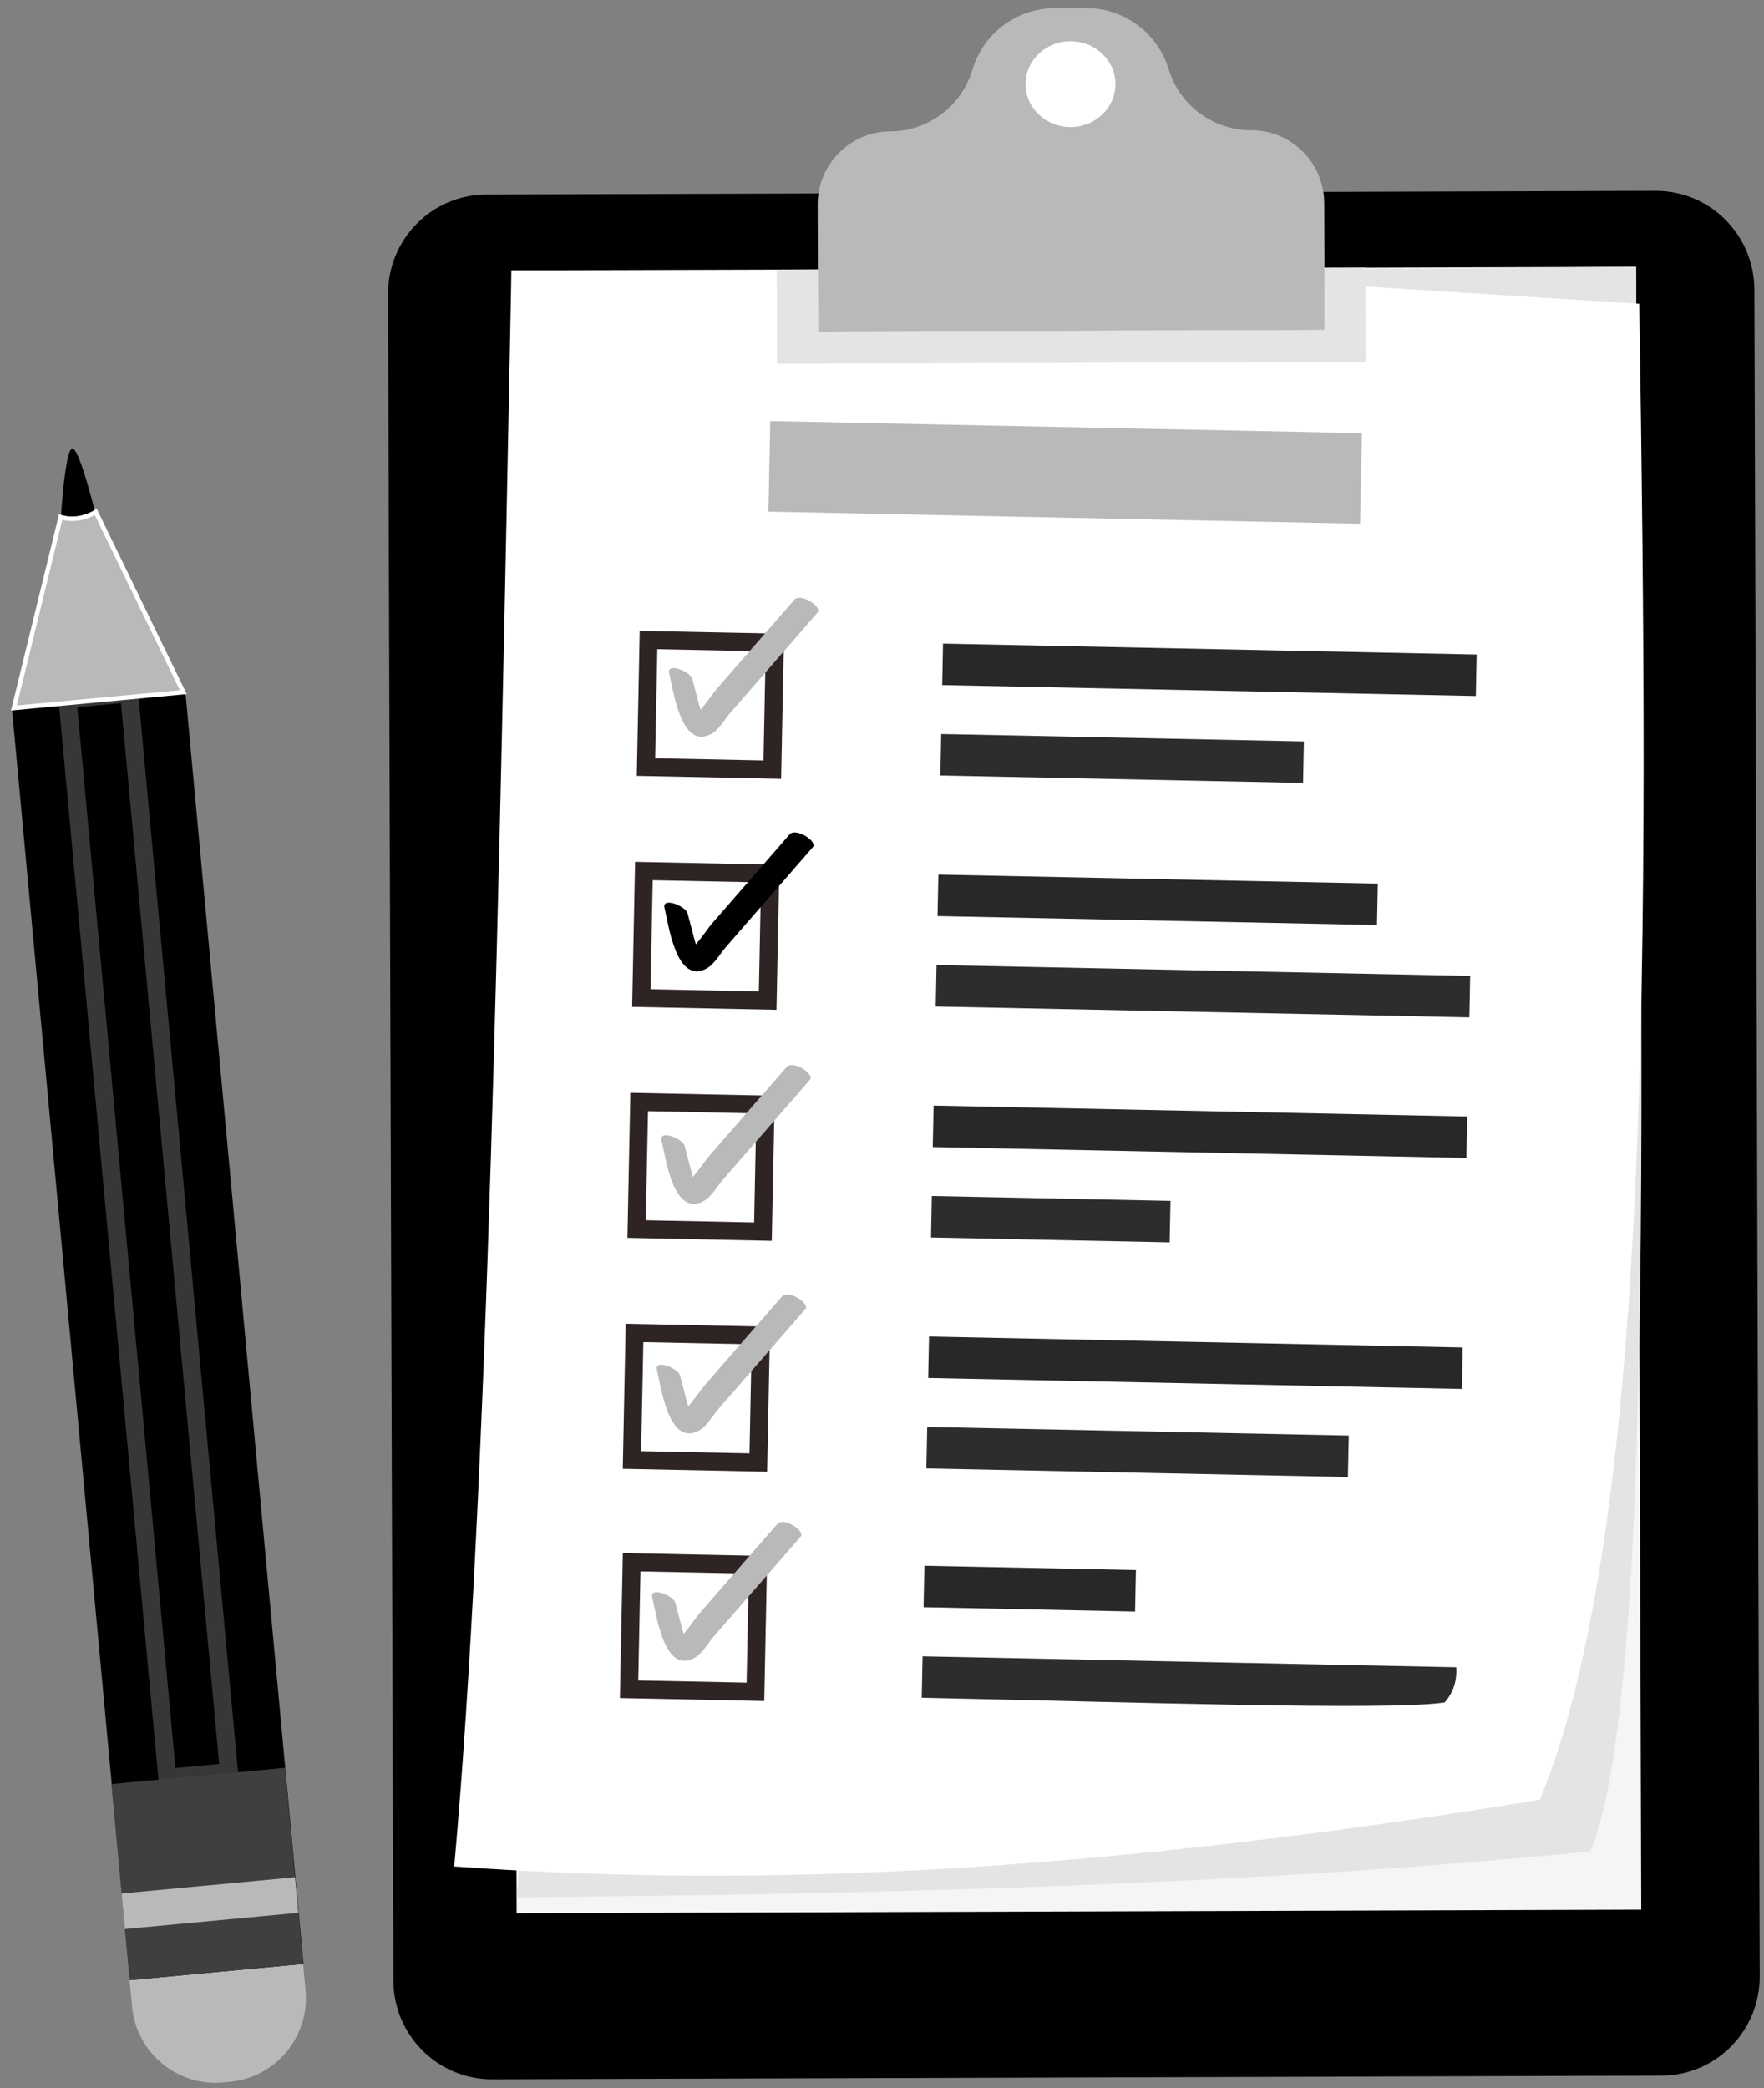 <svg width="98" height="116" viewBox="0 0 98 116" fill="none" xmlns="http://www.w3.org/2000/svg">
<rect x="0" y="0" width="98" height="116" fill="#808080" stroke="none"/>
<g clip-path="url(#clip0_13591_298)">
<path d="M92.304 115.308L27.348 115.513C24.324 115.522 21.865 113.065 21.855 110.024L21.559 16.33C21.549 13.289 23.993 10.816 27.017 10.807L91.973 10.602C94.997 10.592 97.456 13.05 97.466 16.09L97.762 109.784C97.773 112.825 95.328 115.299 92.304 115.308Z" fill="black"/>
<path d="M90.892 14.824L28.414 15.021L28.703 106.284L91.181 106.087L90.892 14.824Z" fill="#F6F5F5"/>
<path d="M90.892 14.824C91.023 50.412 92.302 93.328 88.357 102.843C70.852 104.614 50.352 105.229 28.699 105.399L36.645 15.27L90.892 14.824Z" fill="#E4E4E4"/>
<path d="M85.549 99.978C58.272 104.456 40.032 104.745 25.234 103.687C27.086 83.16 27.747 49.065 28.413 15.027L61.3 14.996L91.071 16.878C91.616 52.203 91.766 84.835 85.549 99.978Z" fill="white"/>
<path d="M75.662 24.064L42.793 23.391L42.691 28.425L75.56 29.098L75.662 24.064Z" fill="#B9B9B9"/>
<path d="M82.038 36.361L52.39 35.754L52.344 38.058L81.991 38.665L82.038 36.361Z" fill="#282828"/>
<path d="M72.44 41.189L52.289 40.777L52.242 43.082L72.394 43.493L72.44 41.189Z" fill="#2D2D2D"/>
<path d="M43.048 35.698L36.029 35.555L35.887 42.612L42.906 42.756L43.048 35.698Z" fill="white" stroke="#2E2424" stroke-miterlimit="10"/>
<path d="M37.178 37.41C37.398 38.244 37.809 41.736 39.546 40.755C39.947 40.528 40.284 39.931 40.583 39.587C41.12 38.969 41.658 38.352 42.196 37.734C43.271 36.498 44.347 35.263 45.422 34.028C45.697 33.711 44.474 32.923 44.128 33.321C43.172 34.419 42.216 35.517 41.26 36.615C40.782 37.164 40.304 37.713 39.827 38.262C39.495 38.643 38.729 39.871 38.236 39.981C38.505 40.068 38.773 40.154 39.042 40.24C39.233 40.396 38.877 39.288 38.868 39.257C38.733 38.742 38.598 38.227 38.462 37.712C38.35 37.288 37.012 36.78 37.178 37.41Z" fill="#B9B9B9"/>
<path d="M76.547 49.086L52.133 48.586L52.086 50.89L76.5 51.39L76.547 49.086Z" fill="#282828"/>
<path d="M81.678 54.215L52.031 53.609L51.984 55.914L81.632 56.519L81.678 54.215Z" fill="#2D2D2D"/>
<path d="M42.79 48.531L35.772 48.387L35.629 55.445L42.648 55.588L42.79 48.531Z" fill="white" stroke="#2E2424" stroke-miterlimit="10"/>
<path d="M36.917 50.442C37.136 51.275 37.547 54.768 39.284 53.786C39.685 53.559 40.023 52.963 40.321 52.619C40.859 52.001 41.397 51.383 41.934 50.765C43.01 49.53 44.085 48.294 45.16 47.059C45.436 46.742 44.212 45.954 43.866 46.352C42.91 47.45 41.954 48.548 40.999 49.646C40.521 50.195 40.043 50.744 39.565 51.293C39.233 51.675 38.467 52.902 37.974 53.013C38.243 53.099 38.512 53.185 38.781 53.272C38.971 53.427 38.615 52.319 38.607 52.288C38.471 51.773 38.336 51.259 38.2 50.743C38.088 50.319 36.75 49.812 36.917 50.442Z" fill="black"/>
<path d="M81.514 62.025L51.867 61.418L51.82 63.722L81.468 64.329L81.514 62.025Z" fill="#282828"/>
<path d="M65.028 66.712L51.769 66.441L51.723 68.746L64.981 69.016L65.028 66.712Z" fill="#2D2D2D"/>
<path d="M42.529 61.362L35.51 61.219L35.367 68.277L42.386 68.421L42.529 61.362Z" fill="white" stroke="#2E2424" stroke-miterlimit="10"/>
<path d="M36.752 63.364C36.972 64.197 37.383 67.689 39.12 66.708C39.521 66.481 39.858 65.885 40.157 65.54C40.695 64.922 41.233 64.305 41.77 63.687C42.845 62.452 43.921 61.216 44.996 59.981C45.271 59.664 44.048 58.876 43.703 59.274C42.747 60.372 41.791 61.47 40.835 62.568C40.357 63.117 39.879 63.666 39.402 64.215C39.07 64.596 38.304 65.824 37.81 65.934C38.08 66.021 38.348 66.107 38.617 66.194C38.808 66.349 38.451 65.24 38.443 65.21C38.307 64.695 38.172 64.181 38.037 63.665C37.925 63.241 36.587 62.734 36.752 63.364Z" fill="#B9B9B9"/>
<path d="M81.261 74.853L51.613 74.246L51.566 76.55L81.214 77.157L81.261 74.853Z" fill="#282828"/>
<path d="M74.932 79.748L51.512 79.269L51.465 81.574L74.885 82.052L74.932 79.748Z" fill="#2D2D2D"/>
<path d="M42.271 74.19L35.252 74.047L35.109 81.105L42.128 81.248L42.271 74.19Z" fill="white" stroke="#2E2424" stroke-miterlimit="10"/>
<path d="M36.495 76.11C36.714 76.943 37.125 80.435 38.862 79.454C39.263 79.228 39.601 78.631 39.899 78.287C40.437 77.668 40.975 77.051 41.512 76.433C42.588 75.198 43.663 73.962 44.738 72.727C45.014 72.41 43.79 71.622 43.445 72.02C42.489 73.118 41.533 74.216 40.577 75.315C40.099 75.864 39.622 76.412 39.144 76.961C38.812 77.342 38.046 78.57 37.553 78.68C37.822 78.767 38.09 78.853 38.359 78.94C38.55 79.095 38.194 77.987 38.185 77.957C38.05 77.442 37.915 76.927 37.779 76.412C37.667 75.987 36.329 75.479 36.495 76.11Z" fill="#B9B9B9"/>
<path d="M63.107 87.221L51.355 86.981L51.309 89.284L63.06 89.525L63.107 87.221Z" fill="#282828"/>
<path d="M80.902 92.62L51.254 92.012L51.207 94.316C62.677 94.55 77.284 95.045 80.262 94.575C80.712 94.057 80.954 93.421 80.902 92.62Z" fill="#2D2D2D"/>
<path d="M42.111 86.929L35.092 86.785L34.949 93.843L41.968 93.987L42.111 86.929Z" fill="white" stroke="#2E2424" stroke-miterlimit="10"/>
<path d="M36.237 88.746C36.456 89.58 36.867 93.073 38.604 92.091C39.005 91.864 39.343 91.267 39.642 90.924C40.179 90.305 40.717 89.688 41.254 89.07C42.33 87.834 43.405 86.599 44.481 85.363C44.756 85.047 43.533 84.259 43.186 84.656C42.23 85.754 41.275 86.853 40.319 87.951C39.841 88.5 39.363 89.049 38.885 89.598C38.553 89.979 37.787 91.207 37.294 91.318C37.563 91.404 37.832 91.49 38.101 91.576C38.291 91.732 37.935 90.624 37.927 90.593C37.791 90.078 37.656 89.563 37.52 89.048C37.409 88.624 36.071 88.116 36.237 88.746Z" fill="#B9B9B9"/>
<path d="M73.569 11.292L73.591 18.336L45.448 18.425L45.426 11.381C45.422 10.258 45.873 9.24 46.601 8.5C46.692 8.407 46.786 8.321 46.886 8.241C47.583 7.655 48.481 7.302 49.459 7.299C50.193 7.297 50.897 7.126 51.526 6.819C51.8 6.684 52.059 6.527 52.303 6.345C53.105 5.744 53.719 4.891 54.022 3.877C54.331 2.842 54.968 1.975 55.794 1.37C56.588 0.793 57.556 0.458 58.585 0.455L60.341 0.449C61.37 0.446 62.34 0.775 63.138 1.347C63.968 1.946 64.61 2.809 64.925 3.843C65.235 4.855 65.853 5.704 66.66 6.3C66.906 6.48 67.165 6.636 67.44 6.768C68.071 7.072 68.776 7.238 69.51 7.236C70.488 7.233 71.388 7.58 72.089 8.161C72.99 8.902 73.565 10.03 73.569 11.292Z" fill="#B9B9B9"/>
<path d="M75.863 14.871L75.88 20.107L43.169 20.21L43.152 14.974L45.436 14.967L45.447 18.425L73.591 18.337L73.579 14.878L75.863 14.871Z" fill="#E4E4E4"/>
<path d="M59.48 7.06C60.859 7.056 61.973 5.984 61.969 4.667C61.965 3.349 60.843 2.285 59.465 2.289C58.087 2.293 56.972 3.365 56.977 4.682C56.981 6 58.102 7.064 59.48 7.06Z" fill="white"/>
<path d="M3.355 29.145C3.355 29.145 3.604 24.714 4.054 24.921C4.503 25.129 5.414 28.978 5.414 28.978L4.458 30.541L3.355 29.145Z" fill="black"/>
<path d="M16.839 109.102L16.974 110.559C17.212 113.132 15.331 115.412 12.771 115.651L12.399 115.686C9.84 115.925 7.572 114.034 7.334 111.46L7.199 110.002L16.839 109.102Z" fill="#B9B9B9"/>
<path d="M10.307 38.523L0.668 39.423L7.218 110.001L16.858 109.101L10.307 38.523Z" fill="black"/>
<path opacity="0.3" d="M7.174 38.516L3.75 38.836L9.296 98.763L12.72 98.442L7.174 38.516Z" stroke="#B9B9B9" stroke-miterlimit="10"/>
<path d="M16.838 109.1L7.201 110.002L6.939 107.158L6.756 105.182L6.191 99.109L15.831 98.207L16.392 104.28L16.576 106.256L16.838 109.1Z" fill="#3F3F3F"/>
<path d="M16.391 104.285L6.754 105.187L6.937 107.162L16.574 106.261L16.391 104.285Z" fill="#B9B9B9"/>
<path d="M3.369 28.727C3.393 28.735 3.421 28.743 3.453 28.752C3.562 28.78 3.719 28.811 3.911 28.819C4.279 28.833 4.777 28.765 5.322 28.445L10.183 38.451L0.773 39.331L3.369 28.727Z" fill="#B9B9B9" stroke="white" stroke-width="0.25"/>
</g>
<defs>
<clipPath id="clip0_13591_298">
<rect width="98" height="116" fill="white"/>
</clipPath>
</defs>
</svg>
